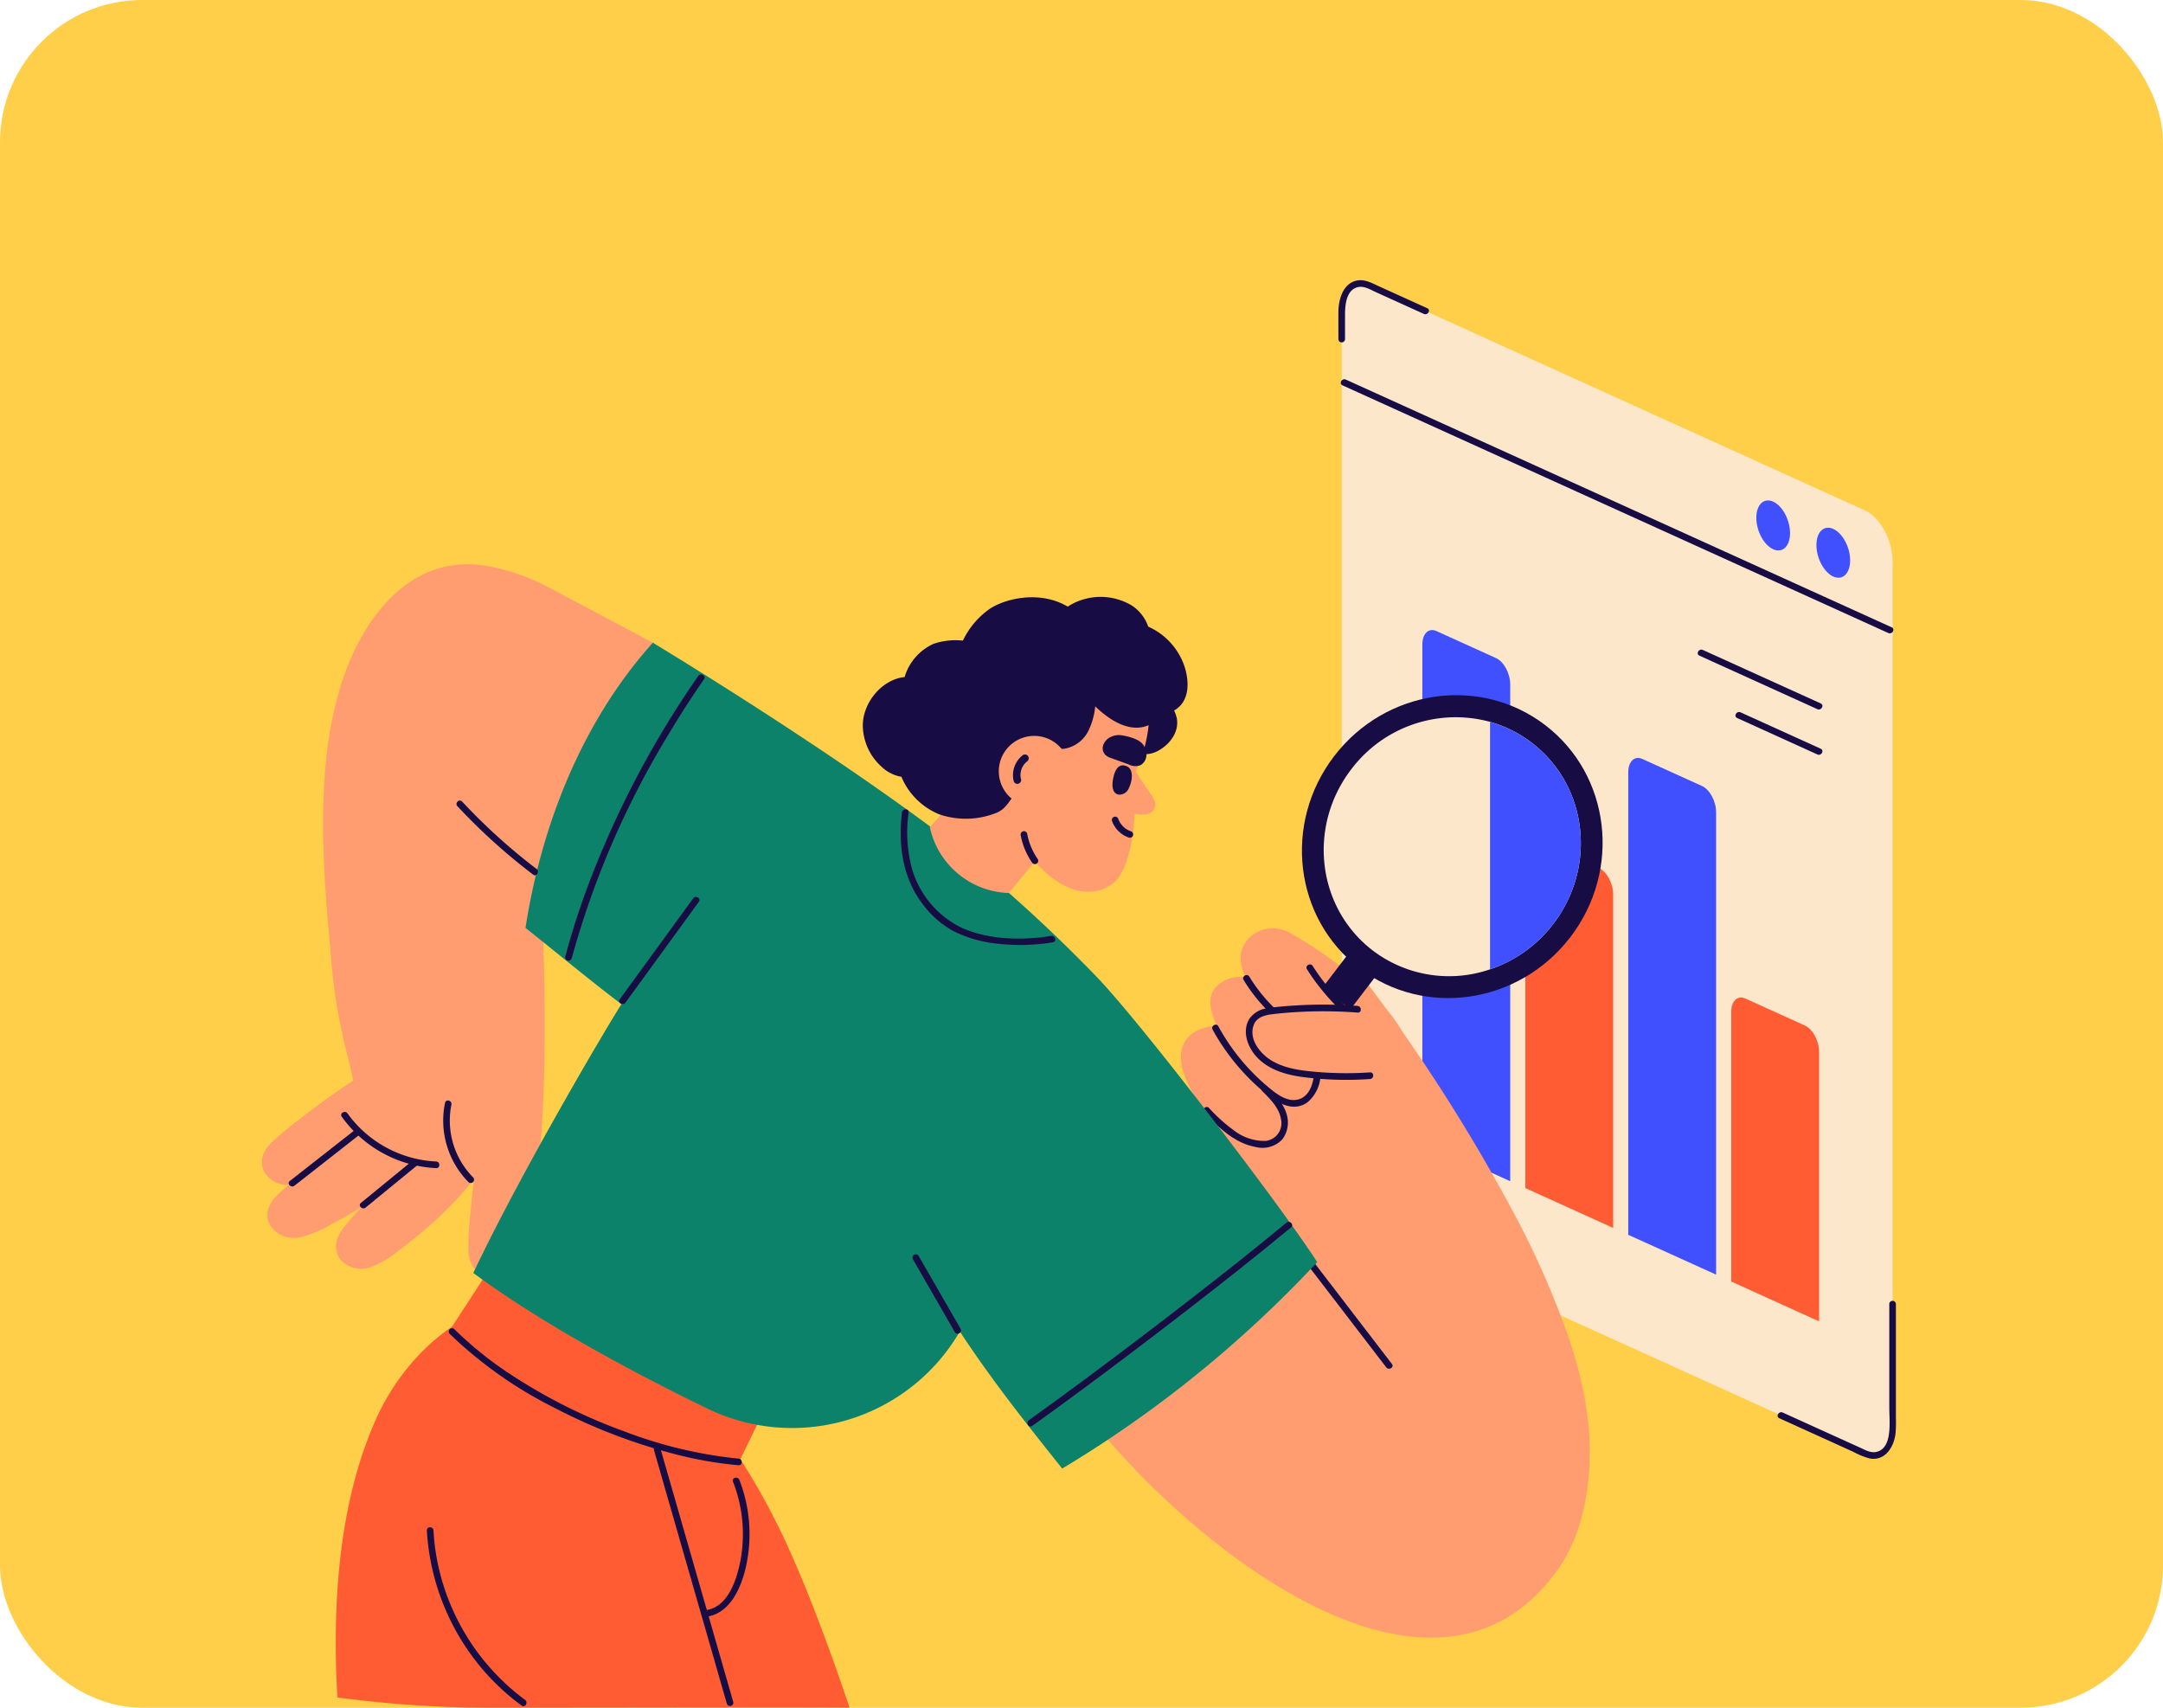 <svg id="Component_53_1" data-name="Component 53 – 1" xmlns="http://www.w3.org/2000/svg" xmlns:xlink="http://www.w3.org/1999/xlink" width="380" height="300" viewBox="0 0 380 300">
  <defs>
    <clipPath id="clip-path">
      <rect id="Rectangle_9887" data-name="Rectangle 9887" width="380" height="300" rx="25" transform="translate(1971 -15180)" fill="#f66"/>
    </clipPath>
    <clipPath id="clip-path-2">
      <rect id="Rectangle_9886" data-name="Rectangle 9886" width="287.089" height="250.775" fill="none"/>
    </clipPath>
  </defs>
  <rect id="Rectangle_9888" data-name="Rectangle 9888" width="380" height="300" rx="25" fill="#ffcf4a"/>
  <g id="Mask_Group_67" data-name="Mask Group 67" transform="translate(-1971 15180)" clip-path="url(#clip-path)">
    <g id="Group_28267" data-name="Group 28267" transform="translate(2017 -15130.774)">
      <g id="Group_28266" data-name="Group 28266" clip-path="url(#clip-path-2)">
        <path id="Path_248423" data-name="Path 248423" d="M427.976,206.57l-87.155-39.543c-2.659-1.207-4.814-5.228-4.814-8.982V5.976c0-3.754,2.155-5.819,4.814-4.613l87.155,39.544c2.659,1.206,4.814,5.227,4.814,8.981V201.957c0,3.754-2.155,5.819-4.814,4.613" transform="translate(-146.293 -0.443)" fill="#fde7ca"/>
        <path id="Path_248424" data-name="Path 248424" d="M491.266,318.107v18.355c0,2.268.622,6.97-2.269,7.627-1.044.238-2.078-.4-3-.814l-4.6-2.086-8.857-4.018c-.678-.308-1.271.7-.588,1.006l7.84,3.557,5.117,2.322a13.246,13.246,0,0,0,2.917,1.186c2.712.486,4.254-2.013,4.535-4.379a24.057,24.057,0,0,0,.065-2.818V318.107a.583.583,0,0,0-1.165,0" transform="translate(-205.351 -138.254)" fill="#180c45"/>
        <path id="Path_248425" data-name="Path 248425" d="M336.135,10.364V6.09c0-1.706.2-4.409,2.269-4.879,1.1-.25,2.248.474,3.218.915l4.928,2.236,3.443,1.562c.678.307,1.271-.7.588-1.006l-8.466-3.842C340.889.52,339.63-.213,338.233.059c-2.477.482-3.243,3.34-3.263,5.507-.015,1.6,0,3.2,0,4.8a.583.583,0,0,0,1.165,0" transform="translate(-145.838 0)" fill="#180c45"/>
        <path id="Path_248426" data-name="Path 248426" d="M336,31.88l37.372,16.956,37.463,17,21.071,9.561c.678.307,1.271-.7.588-1.006L395.126,57.432l-37.463-17-21.071-9.56c-.678-.308-1.271.7-.588,1.006" transform="translate(-146.159 -13.417)" fill="#180c45"/>
        <path id="Path_248427" data-name="Path 248427" d="M470.938,74.256c0,2.31-1.326,3.581-2.963,2.839s-2.963-3.217-2.963-5.528,1.326-3.581,2.963-2.839,2.963,3.217,2.963,5.528" transform="translate(-202.46 -29.831)" fill="#4050ff"/>
        <path id="Path_248428" data-name="Path 248428" d="M489.638,82.741c0,2.31-1.326,3.581-2.963,2.839s-2.962-3.217-2.962-5.528,1.326-3.581,2.962-2.839,2.963,3.217,2.963,5.528" transform="translate(-210.602 -33.525)" fill="#4050ff"/>
        <path id="Path_248429" data-name="Path 248429" d="M468.394,124.385l-20.724-9.4c-.678-.307-1.271.7-.588,1.007l20.724,9.4c.678.308,1.271-.7.588-1.006" transform="translate(-194.521 -50.036)" fill="#180c45"/>
        <path id="Path_248430" data-name="Path 248430" d="M473.5,140.8l-14.1-6.4c-.678-.307-1.27.7-.588,1.006l14.1,6.4c.678.308,1.271-.7.588-1.006" transform="translate(-199.627 -58.493)" fill="#180c45"/>
        <path id="Path_248431" data-name="Path 248431" d="M376.535,205.673l-15.437-7V111.4c0-1.931,1.108-2.993,2.475-2.373l10.486,4.758c1.367.62,2.476,2.688,2.476,4.619Z" transform="translate(-157.217 -47.393)" fill="#4050ff"/>
        <path id="Path_248432" data-name="Path 248432" d="M440.6,239.405l-15.437-7V151.182c0-1.931,1.108-2.993,2.475-2.373l10.486,4.757c1.367.621,2.476,2.689,2.476,4.619Z" transform="translate(-185.111 -64.712)" fill="#4050ff"/>
        <path id="Path_248433" data-name="Path 248433" d="M408.569,242.326l-15.437-7V176.74c0-1.931,1.108-2.993,2.475-2.373l10.486,4.757c1.368.621,2.476,2.688,2.476,4.619Z" transform="translate(-171.164 -75.84)" fill="#ff5c33"/>
        <path id="Path_248434" data-name="Path 248434" d="M472.637,280.061l-15.437-7V225.713c0-1.93,1.108-2.993,2.475-2.372l10.486,4.757c1.367.621,2.476,2.689,2.476,4.619Z" transform="translate(-199.058 -97.162)" fill="#ff5c33"/>
        <path id="Path_248435" data-name="Path 248435" d="M113.264,389.091h-.088c-6.2-.093-37.97,0-62.971,0a202.794,202.794,0,0,1-26.918-1.812c-.909-16.326.174-34.067,6.782-48.878,4.754-10.656,15.247-21.034,27.815-20.707,6.922.175,13.284,3.612,18.6,7.825,10.4,8.244,18.166,19.524,24.057,31.3,4.521,9.054,9.235,21.843,12.725,32.272" transform="translate(-10.018 -138.316)" fill="#ff5c33"/>
        <path id="Path_248436" data-name="Path 248436" d="M59.165,312.446l11.1-17.1,45.187,28.8L108.708,338s-31.521-8.2-49.543-25.552" transform="translate(-25.76 -128.59)" fill="#ff5c33"/>
        <path id="Path_248437" data-name="Path 248437" d="M51.348,388.563A41.277,41.277,0,0,0,62.1,414.054a40.055,40.055,0,0,0,5.911,5.277c.606.443,1.188-.567.588-1.006A40.014,40.014,0,0,1,53.692,396.2a38.52,38.52,0,0,1-1.178-7.638c-.04-.746-1.2-.751-1.165,0" transform="translate(-22.356 -168.93)" fill="#180c45"/>
        <path id="Path_248438" data-name="Path 248438" d="M58.3,327.05a74.462,74.462,0,0,0,18.352,12.965,99.744,99.744,0,0,0,21.333,8.193,68.257,68.257,0,0,0,11.075,1.929c.748.063.743-1.1,0-1.165a77.451,77.451,0,0,1-19.951-4.741A95.718,95.718,0,0,1,68.6,333.905a63.816,63.816,0,0,1-9.473-7.679.583.583,0,0,0-.824.824" transform="translate(-25.309 -141.96)" fill="#180c45"/>
        <path id="Path_248439" data-name="Path 248439" d="M137.364,397.034c4.414-.385,6.435-5.132,7.265-8.9a26.381,26.381,0,0,0-1.17-15.167c-.269-.691-1.4-.391-1.124.31a25.283,25.283,0,0,1,1.322,13.807c-.63,3.332-2.221,8.43-6.293,8.785-.741.065-.748,1.231,0,1.165" transform="translate(-59.563 -162.214)" fill="#180c45"/>
        <path id="Path_248440" data-name="Path 248440" d="M121.975,363.371,132.157,398.8q1.314,4.57,2.627,9.141a.583.583,0,0,0,1.124-.31L125.726,372.2l-2.627-9.141a.583.583,0,0,0-1.124.31" transform="translate(-53.095 -157.893)" fill="#180c45"/>
        <path id="Path_248441" data-name="Path 248441" d="M56.632,149.594c3.109-9.988,7.806-19.646,11.787-29.081,1.793-4.248,3.649-8.471,5.633-12.622-2.915-3.086-5.355-5.738-5.355-5.738l-15.3-8.124c-1.032-.578-2.079-1.138-3.143-1.668l-.04-.02a37.11,37.11,0,0,0-11.3-3.772c-13.216-1.855-21.491,9.716-25,20.983-3.011,9.662-3.386,20-3.035,30.049.2,5.639.679,11.264,1.2,16.88A98.965,98.965,0,0,0,15.023,174.6c.208.726.614,2.615,1.034,4.481-1.441.947-2.868,1.916-4.27,2.92q-2.675,1.912-5.264,3.942a55.1,55.1,0,0,0-4.887,4.064c-1.413,1.4-2.219,3.4-1.131,5.248a4.781,4.781,0,0,0,4.215,2.161c-.731.6-1.447,1.216-2.113,1.875-1.414,1.4-2.22,3.4-1.131,5.248a4.923,4.923,0,0,0,4.9,2.116,18.279,18.279,0,0,0,5.788-2.319c1.833-.95,3.63-1.967,5.376-3.069a43.677,43.677,0,0,0-3.394,3.951c-1.173,1.6-1.649,3.713-.28,5.362a4.924,4.924,0,0,0,5.172,1.308,18.284,18.284,0,0,0,5.344-3.212c1.665-1.235,3.284-2.531,4.838-3.9a65.627,65.627,0,0,0,8.05-8.347q-.384,3.085-.643,6.183a54.961,54.961,0,0,0-.339,6.346c.065,1.986.988,3.94,3.082,4.4a4.923,4.923,0,0,0,4.881-2.155,18.294,18.294,0,0,0,2.231-5.822,57.805,57.805,0,0,0,1.406-6.055c3.39-20.84.989-56.752.991-56.956q3.727,3.776,7.756,7.229" transform="translate(0 -38.476)" fill="#ff9d70"/>
        <path id="Path_248442" data-name="Path 248442" d="M335.435,278.129a154.152,154.152,0,0,0-9.61-21.593,312.645,312.645,0,0,0-25.19-39.53,22.1,22.1,0,0,0-3.1-3.365c-3.641,3.314-7.4,6.521-10.982,9.9-5.167,4.873-10.1,10.027-15.2,15q4.685,8.332,9.58,16.543l-.006-.006c-.164.274-3.095,3.208-3.38,3.448-1.352,1.138-2.069,2.995-3.114,4.41-1.549,2.1-3.255,4.113-4.9,6.134-3.035,3.722-6.109,7.407-9.1,11.167-4.069,5.12-13.066-1.278-16.817,4.074,3.889,4.2,12.556,14.264,16.559,18.36,21.342,21.842,55.03,42.587,73.477,16.982,3.764-5.224,5.291-11.859,5.644-18.262.436-7.911-1.281-15.817-3.86-23.255" transform="translate(-106.066 -93.017)" fill="#ff9d70"/>
        <path id="Path_248443" data-name="Path 248443" d="M316.476,294.212l18.8,24.5c.451.587,1.463.007,1.006-.588l-18.8-24.5c-.45-.587-1.463-.007-1.006.588" transform="translate(-137.739 -127.733)" fill="#180c45"/>
        <path id="Path_248444" data-name="Path 248444" d="M325.294,220.786c-3.877-8.718-18.425-17.609-20.893-18.679-4.085-1.772-9.057,1.652-7.76,6.294a16.551,16.551,0,0,0,.637,1.812,5.93,5.93,0,0,0-5.3,1.875c-1.107,1.365-.967,3.012-.516,4.608a13.983,13.983,0,0,0,.782,2.081c-2.993.107-5.976,1.619-6.274,4.933-.211,2.344.94,4.746,2.007,6.773a11.5,11.5,0,0,0,2.1,2.892c.4.661.81,1.308,1.211,1.939,2.218,3.493,5.088,6.56,9.471,6.8,4.121.228,8.329-1.828,11.6-4.175,3.248-2.331,7.334-4.58,9.557-7.89,1.328-1.977,4.337-7.123,3.385-9.264" transform="translate(-124.495 -87.788)" fill="#ff9d70"/>
        <path id="Path_248445" data-name="Path 248445" d="M370.807,171.586c-9.012,11.793-25.617,14.247-37.086,5.482s-13.461-25.431-4.449-37.224,25.616-14.247,37.086-5.482,13.461,25.431,4.449,37.224" transform="translate(-140.903 -56.212)" fill="#180c45"/>
        <rect id="Rectangle_9885" data-name="Rectangle 9885" width="29.197" height="6.215" transform="translate(186.312 124.306) rotate(-52.612)" fill="#180c45"/>
        <path id="Path_248446" data-name="Path 248446" d="M370.748,172.262a23.3,23.3,0,0,1-11.123,7.988,22.147,22.147,0,0,1-20.59-3.3c-9.806-7.5-11.507-21.75-3.8-31.83a22.977,22.977,0,0,1,24.395-8.349,21.645,21.645,0,0,1,7.318,3.659c9.812,7.493,11.513,21.744,3.8,31.83" transform="translate(-143.854 -59.189)" fill="#fde7ca"/>
        <path id="Path_248447" data-name="Path 248447" d="M393.28,172.9a23.3,23.3,0,0,1-11.123,7.988V137.413a21.644,21.644,0,0,1,7.318,3.659c9.812,7.493,11.513,21.744,3.8,31.83" transform="translate(-166.386 -59.828)" fill="#4050ff"/>
        <path id="Path_248448" data-name="Path 248448" d="M293.132,255.306c2.5,2.575,5.31,5.358,8.99,6.017a4.8,4.8,0,0,0,4.671-1.285,4.876,4.876,0,0,0,.872-4.186c-.48-2.083-2.1-3.709-3.548-5.176a.583.583,0,0,0-.824.824c1.36,1.373,2.98,2.925,3.3,4.925a3.142,3.142,0,0,1-2.634,3.838,8.755,8.755,0,0,1-5.617-1.835,29.346,29.346,0,0,1-4.387-3.946c-.523-.54-1.347.285-.824.824" transform="translate(-127.553 -109.065)" fill="#180c45"/>
        <path id="Path_248449" data-name="Path 248449" d="M295.779,232.5a38.471,38.471,0,0,0,8.369,10.412c2.179,1.9,5.389,4.405,8.276,2.37a6.552,6.552,0,0,0,2.32-4.746c.1-.742-1.071-.735-1.165,0-.207,1.6-.8,3.5-2.452,4.13s-3.325-.319-4.62-1.311a36.8,36.8,0,0,1-9.722-11.443c-.362-.657-1.369-.069-1.006.588" transform="translate(-128.744 -100.848)" fill="#180c45"/>
        <path id="Path_248450" data-name="Path 248450" d="M305.416,217.058a29.106,29.106,0,0,0,4.62,5.783c.539.522,1.364-.3.824-.824a27.881,27.881,0,0,1-4.437-5.547c-.39-.64-1.4-.055-1.006.588" transform="translate(-132.935 -94.127)" fill="#180c45"/>
        <path id="Path_248451" data-name="Path 248451" d="M325.82,225.616a78.508,78.508,0,0,0-10.569-.1c-1.689.1-3.394.217-5.067.474a4.6,4.6,0,0,0-3.322,1.8c-1.448,2.19-.38,5.076,1.252,6.822,2.082,2.227,5.111,3.1,8.042,3.495a59.118,59.118,0,0,0,11.84.35c.744-.05.75-1.215,0-1.165a61.876,61.876,0,0,1-9.376-.082c-2.825-.242-5.822-.6-8.24-2.2-1.875-1.244-3.729-3.72-2.8-6.083.525-1.333,1.915-1.684,3.206-1.847,1.526-.193,3.066-.313,4.6-.4a78.33,78.33,0,0,1,10.431.109c.748.057.744-1.108,0-1.165" transform="translate(-133.307 -98.129)" fill="#180c45"/>
        <path id="Path_248452" data-name="Path 248452" d="M325.125,213.744a39.3,39.3,0,0,0,5.692,7c.537.524,1.362-.3.824-.824a37.96,37.96,0,0,1-5.51-6.765c-.4-.63-1.411-.046-1.006.588" transform="translate(-141.514 -92.687)" fill="#180c45"/>
        <path id="Path_248453" data-name="Path 248453" d="M175.457,171.626a268.343,268.343,0,0,0-20.781-19.377c.152-.091.3-.185.456-.277-9.339-7.333-19.036-14.2-28.914-20.789q-14.233-9.488-28.87-18.4c-12.762,14.18-19.7,32.73-22.376,50.109,2.878,2.227,11.565,9.427,16.867,13.4C90.81,177.665,74.517,205.05,65.8,223.5c11.07,8.208,26.114,16.514,40.992,23.762a34.1,34.1,0,0,0,44.317-13.2l.165-.28c5.473,8.365,11.745,16.272,17.985,24.082a206.558,206.558,0,0,0,44.8-36.266c-5.568-8.751-30.465-41.484-38.61-49.971" transform="translate(-28.65 -49.103)" fill="#0c826a"/>
        <path id="Path_248454" data-name="Path 248454" d="M9.365,274.025l11.52-9.032c.589-.462-.24-1.282-.824-.824L8.541,273.2c-.59.462.24,1.282.824.824" transform="translate(-3.63 -114.957)" fill="#180c45"/>
        <path id="Path_248455" data-name="Path 248455" d="M31.5,282.044l9.111-7.457c.581-.475-.248-1.3-.824-.824l-9.111,7.457c-.581.475.248,1.3.824.824" transform="translate(-13.27 -119.131)" fill="#180c45"/>
        <path id="Path_248456" data-name="Path 248456" d="M56.749,255.639a15.387,15.387,0,0,0,4.121,13.915.583.583,0,0,0,.824-.824,14.178,14.178,0,0,1-3.821-12.781c.154-.732-.969-1.045-1.124-.31" transform="translate(-24.569 -111.119)" fill="#180c45"/>
        <path id="Path_248457" data-name="Path 248457" d="M24.787,259.618a21.646,21.646,0,0,0,16.584,9.03c.75.032.748-1.133,0-1.165a20.405,20.405,0,0,1-15.578-8.453c-.431-.606-1.442-.025-1.006.588" transform="translate(-10.745 -112.666)" fill="#180c45"/>
        <path id="Path_248458" data-name="Path 248458" d="M60.733,162.891a105.567,105.567,0,0,0,13.312,12.017c.6.454,1.178-.558.588-1.006a103.9,103.9,0,0,1-13.076-11.835c-.513-.55-1.335.276-.824.824" transform="translate(-26.372 -70.483)" fill="#180c45"/>
        <path id="Path_248459" data-name="Path 248459" d="M229.312,165.122l-7.583,9.193a14.67,14.67,0,0,1-13.883-11.563l8.757-9.634Z" transform="translate(-90.493 -66.665)" fill="#ff9d70"/>
        <path id="Path_248460" data-name="Path 248460" d="M272.455,132.367a6.354,6.354,0,0,0-4.96-4.846c-1.9-.5-4.233-.234-5.473,1.365a4.61,4.61,0,0,0-.838.366,4.548,4.548,0,0,0-1.068.842,1.052,1.052,0,0,0-.344.1,5.61,5.61,0,0,0-.87,9.608,5.211,5.211,0,0,0,5.771.435,3.7,3.7,0,0,0,1.4-1.616,4.8,4.8,0,0,0,2.951-.453c2.108-1.078,3.887-3.319,3.429-5.8" transform="translate(-111.713 -55.421)" fill="#180c45"/>
        <path id="Path_248461" data-name="Path 248461" d="M273.75,155.634a4.226,4.226,0,0,1,.847,1.817,1.762,1.762,0,0,1-1.463,1.771,5.131,5.131,0,0,1-2.9-.289l-.072-8.648,3.585,5.349" transform="translate(-117.626 -65.432)" fill="#ff9d70"/>
        <path id="Path_248462" data-name="Path 248462" d="M246.014,151.641c1.84-1.557,2.86-5.393,3.3-8.6.4-2.908.457-10.17.479-10.853.692-1.344,4.671-10.355.507-17.953-5.079-9.27-14.454-10.222-19.637-7.721-7.136,3.442-10.363,9.583-9.359,17.234.516,3.927.783,4.914,1.537,8.688,1.23,6.151,4.54,10.179,9.282,15.612,4.969,5.692,10.419,6.529,13.893,3.59" transform="translate(-96.274 -45.859)" fill="#ff9d70"/>
        <path id="Path_248463" data-name="Path 248463" d="M236.124,172.168a12.371,12.371,0,0,0,1.985,4.763.6.6,0,0,0,.8.209.588.588,0,0,0,.209-.8,11.555,11.555,0,0,1-1.868-4.485.588.588,0,0,0-.716-.407.594.594,0,0,0-.407.717" transform="translate(-102.799 -74.639)" fill="#180c45"/>
        <path id="Path_248464" data-name="Path 248464" d="M256.467,111.2a11.764,11.764,0,0,0-6.515-7.447,7.31,7.31,0,0,0-2.811-3.665,10.652,10.652,0,0,0-11.334.145c-5.194-3.071-11.656-1.226-14.079.667a14.287,14.287,0,0,0-5.3,8.036,12.509,12.509,0,0,0,.982,2.306,34.008,34.008,0,0,0,16.571,16.678c0-.886-.063-1.839-.1-2.712a4.91,4.91,0,0,0,1.553-.046,5.821,5.821,0,0,0,4.106-3.316,12.572,12.572,0,0,0,1.1-4.1A18.136,18.136,0,0,0,242.7,119.5c2.059,1.5,4.69,2.634,7.218,1.607a4.592,4.592,0,0,0,2.419-2.261,3.545,3.545,0,0,0,2.733-.745c2.1-1.644,2.038-4.565,1.394-6.9" transform="translate(-94.228 -42.895)" fill="#180c45"/>
        <path id="Path_248465" data-name="Path 248465" d="M209.5,115.505c-.361-.894-3.236-2.928-4.713-3.376a12,12,0,0,0-5.355.531A9.3,9.3,0,0,0,194.5,118c-.059.161-.1.334-.155.5-4.065.4-7.614,4.72-7.335,9a9.878,9.878,0,0,0,3.307,6.783,6.625,6.625,0,0,0,3.459,1.739,12.17,12.17,0,0,0,6.692,6.611,14.456,14.456,0,0,0,10.146-.337c1.537-.7,1.96-1.862,3.066-3.147a5.283,5.283,0,0,0,1.48.235,9.2,9.2,0,0,0,5.481-1.952c.7-.534.991-1.856,1.148-3.363-7.582-4.612-9.343-9.719-12.288-18.575" transform="translate(-81.413 -48.789)" fill="#180c45"/>
        <path id="Path_248466" data-name="Path 248466" d="M263.15,141.81a3.207,3.207,0,0,1,1.757-.259c1.107.166,3.04.635,3.752,1.558a2.948,2.948,0,0,1,.661,1.865,2.088,2.088,0,0,1-1.051,1.833,2.553,2.553,0,0,1-2.112-.143l-1.482-.537-1.5-.544A2.674,2.674,0,0,1,262.1,145a1.653,1.653,0,0,1-.4-1.63,2.524,2.524,0,0,1,1.449-1.563" transform="translate(-113.911 -61.616)" fill="#180c45"/>
        <path id="Path_248467" data-name="Path 248467" d="M266.707,150.963c1.978.308,1.382,2.891.888,3.893a1.8,1.8,0,0,1-1.8,1.236c-1.3-.221-1.176-1.869-1.013-2.736.181-.967.629-2.595,1.925-2.393" transform="translate(-115.239 -65.72)" fill="#180c45"/>
        <path id="Path_248468" data-name="Path 248468" d="M264.486,167.626a4.794,4.794,0,0,0,3,2.955.587.587,0,0,0,.717-.407.6.6,0,0,0-.407-.717c-.073-.024-.146-.05-.217-.078-.041-.016-.129-.075,0,0-.032-.019-.071-.032-.1-.048a4.157,4.157,0,0,1-.388-.211c-.066-.041-.13-.082-.193-.126l-.078-.055-.062-.046.057.044c-.055-.015-.133-.108-.177-.147s-.114-.1-.169-.157a4.309,4.309,0,0,1-.3-.326c-.011-.014-.1-.12-.038-.046s-.012-.017-.024-.033q-.068-.093-.13-.19a4,4,0,0,1-.229-.4c-.017-.034-.034-.069-.05-.1l-.016-.035c-.025-.058-.021-.047.013.033a.688.688,0,0,1-.082-.216.583.583,0,0,0-1.124.31" transform="translate(-115.142 -72.659)" fill="#180c45"/>
        <path id="Path_248469" data-name="Path 248469" d="M202.5,303.926l7.383,12.816a.583.583,0,0,0,1.006-.588l-7.383-12.817a.583.583,0,0,0-1.006.588" transform="translate(-88.13 -131.946)" fill="#180c45"/>
        <path id="Path_248470" data-name="Path 248470" d="M112.29,210.441l12.9-17.722c.442-.608-.569-1.189-1.006-.588l-12.9,17.722c-.442.607.569,1.189,1.006.588" transform="translate(-48.404 -83.541)" fill="#180c45"/>
        <path id="Path_248471" data-name="Path 248471" d="M199,165.2c-.646,5.51.057,11.239,3.437,15.8a17.051,17.051,0,0,0,5.416,4.926,22.183,22.183,0,0,0,8.1,2.329,35.457,35.457,0,0,0,9.571-.261c.739-.118.425-1.241-.309-1.124-5.173.826-11.088.72-15.915-1.521a16.7,16.7,0,0,1-8.617-10.576,24.753,24.753,0,0,1-.514-9.571c.087-.744-1.079-.737-1.165,0" transform="translate(-86.547 -71.685)" fill="#180c45"/>
        <path id="Path_248472" data-name="Path 248472" d="M239.069,328.81c5.915-4.218,11.744-8.557,17.539-12.938q9.535-7.208,18.911-14.626,4.549-3.61,9.026-7.311c.577-.48-.251-1.3-.824-.824-5.557,4.621-11.238,9.094-16.948,13.523q-9.413,7.3-18.983,14.393-4.627,3.426-9.308,6.778c-.605.431-.024,1.443.588,1.006" transform="translate(-103.72 -127.554)" fill="#180c45"/>
        <path id="Path_248473" data-name="Path 248473" d="M95.543,172.508a153.953,153.953,0,0,1,16.893-39.146q3-5.039,6.345-9.867c.427-.618-.582-1.2-1.006-.588a168.055,168.055,0,0,0-19.759,37.88c-1.367,3.748-2.575,7.555-3.6,11.411a.583.583,0,0,0,1.124.31" transform="translate(-41.099 -53.398)" fill="#180c45"/>
        <path id="Path_248474" data-name="Path 248474" d="M236.723,154.107a6.221,6.221,0,1,0-7.3-4.909,6.22,6.22,0,0,0,7.3,4.909" transform="translate(-99.836 -61.729)" fill="#ff9d70"/>
        <path id="Path_248475" data-name="Path 248475" d="M235.487,147.64a4.419,4.419,0,0,0-1.642,4.606.667.667,0,0,0,1.285-.355c-.021-.082-.041-.164-.057-.247-.009-.046-.016-.093-.024-.139.01.058.009.084,0,.01a3.953,3.953,0,0,1-.014-.5c0-.084.014-.167.02-.251.008-.1-.021.109,0,.011.009-.046.015-.092.024-.138a3.821,3.821,0,0,1,.131-.487c.024-.071.051-.141.078-.21-.051.129,0,.006.011-.02s.032-.067.049-.1a3.838,3.838,0,0,1,.257-.434c.027-.038.055-.076.082-.114-.036.05-.042.051,0,0,.054-.064.108-.128.167-.19s.117-.12.18-.177l.084-.075c.012-.011.159-.128.041-.037a.685.685,0,0,0,.239-.912.673.673,0,0,0-.912-.239" transform="translate(-101.752 -64.237)" fill="#180c45"/>
      </g>
    </g>
  </g>
</svg>
